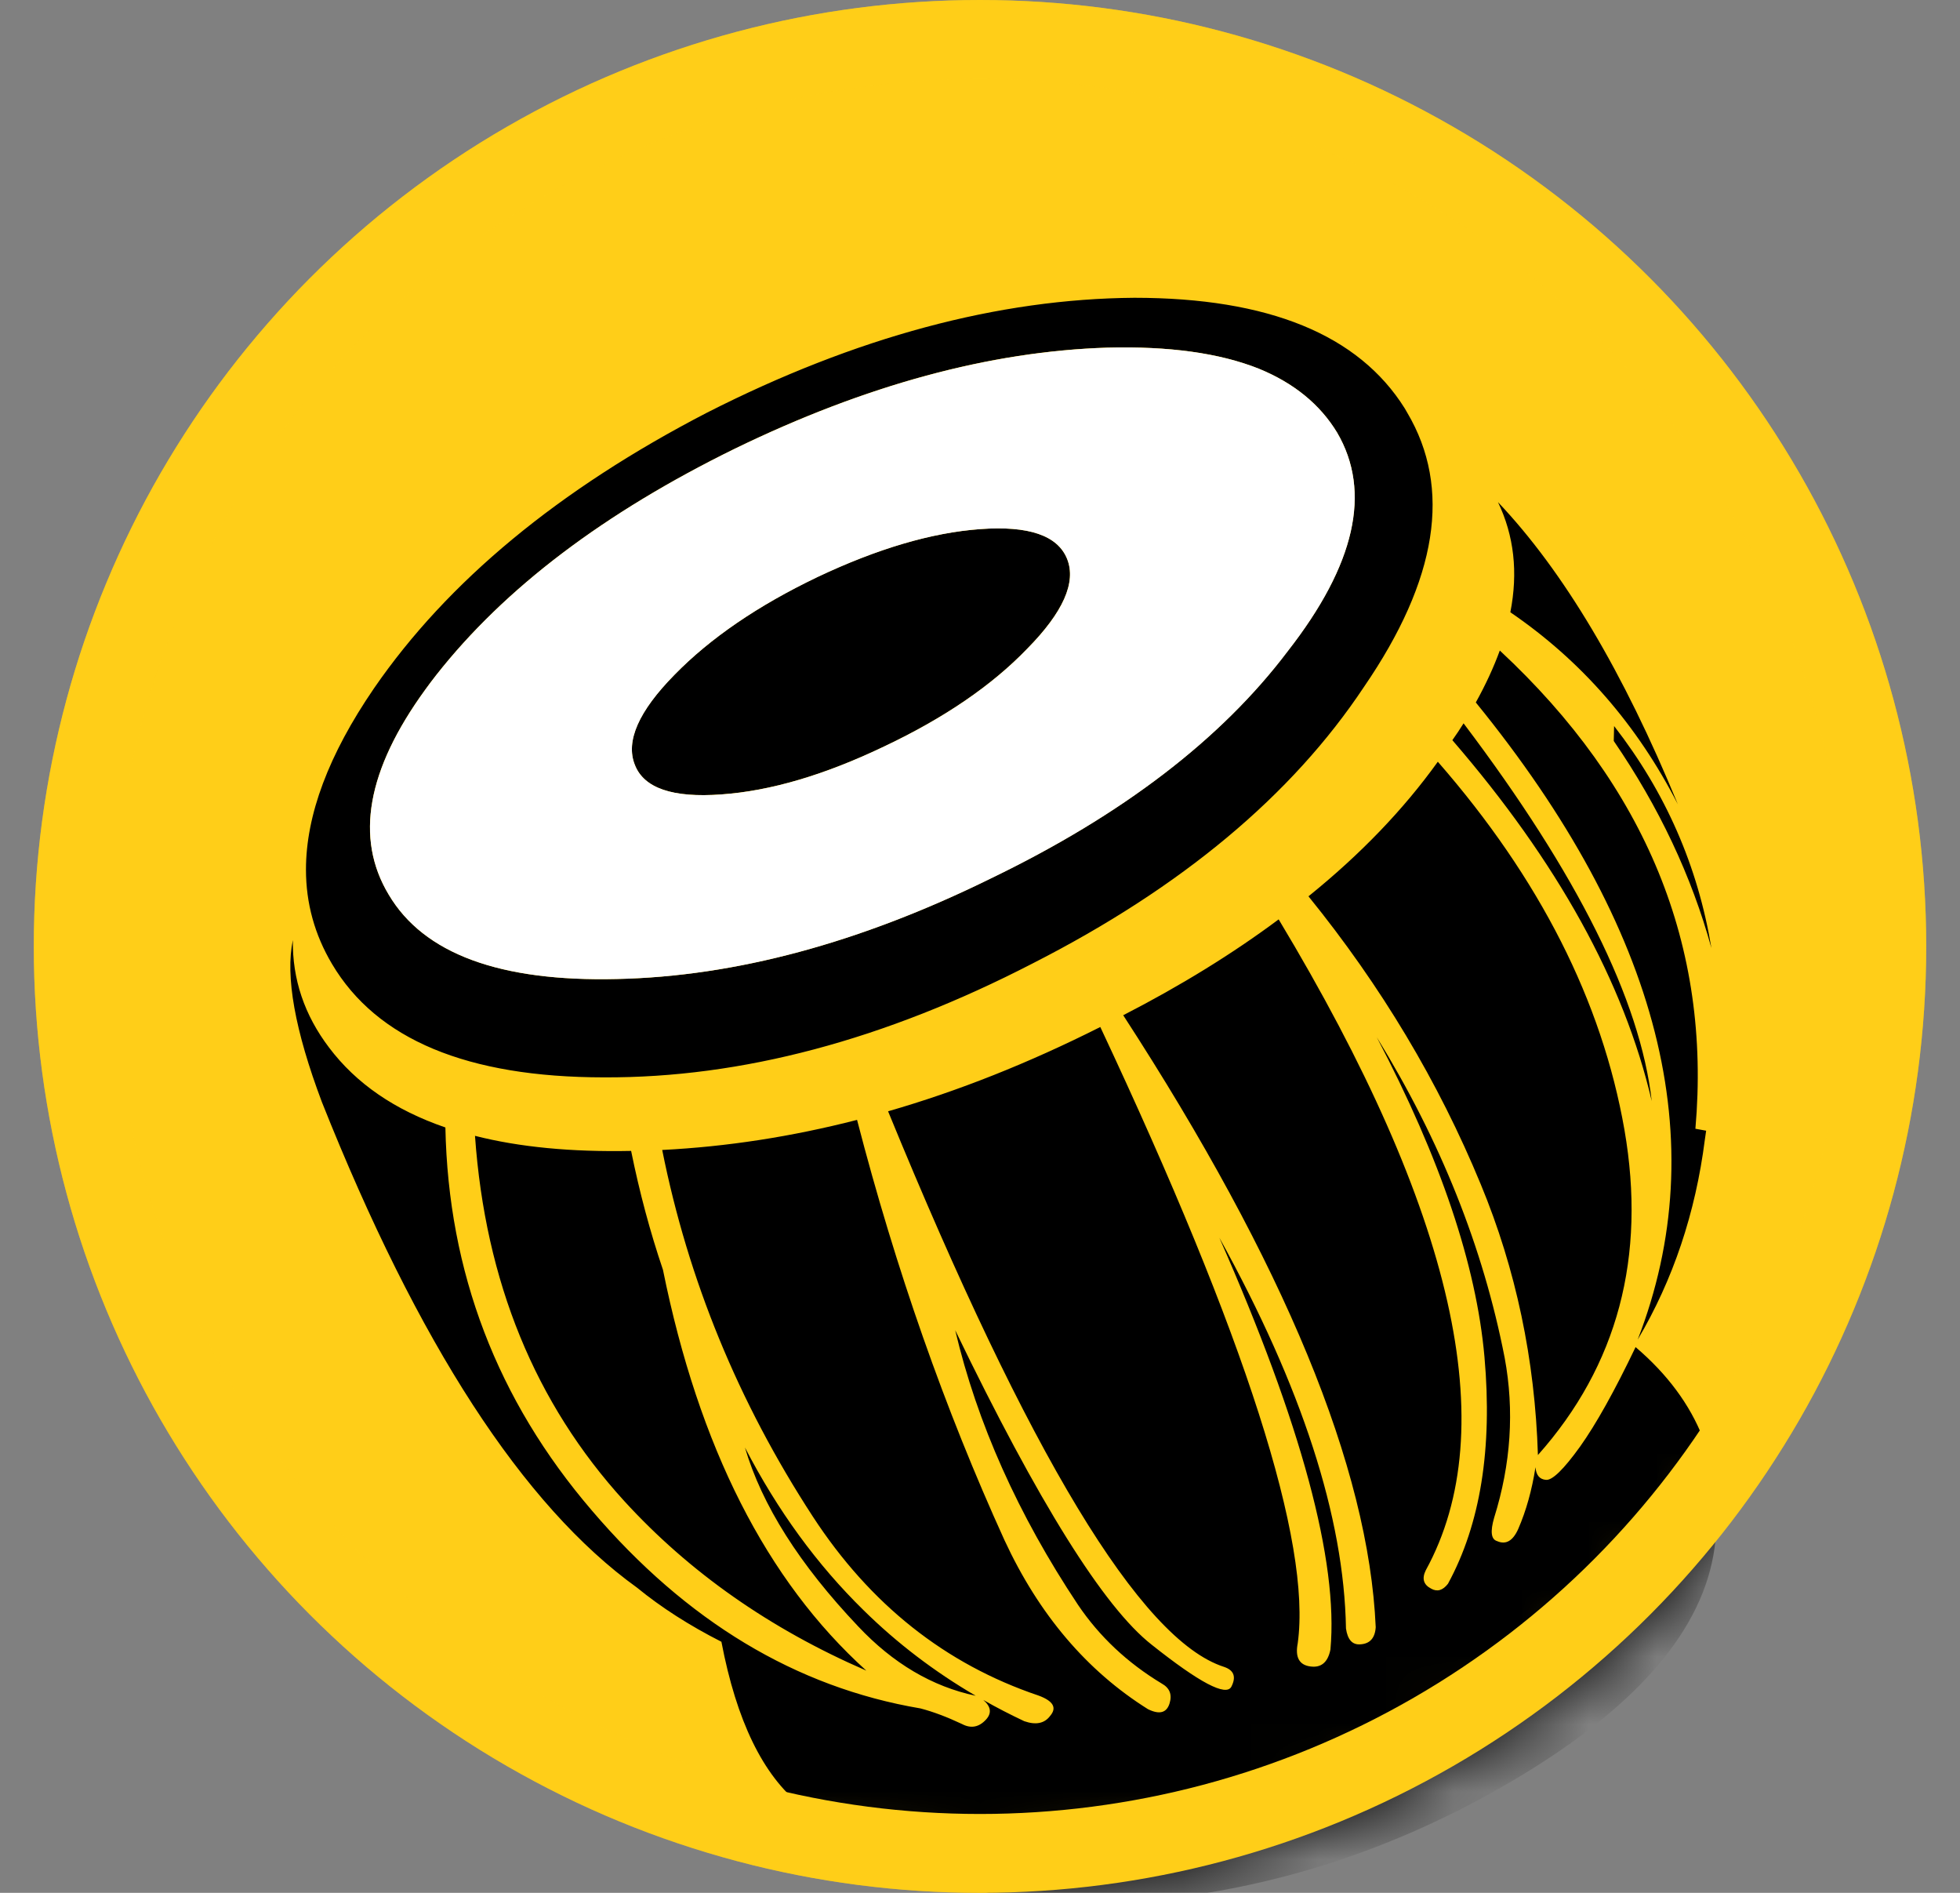 <svg width="29" height="28" viewBox="0 0 29 28" fill="none" xmlns="http://www.w3.org/2000/svg">
<rect x="0" y="0" width="29" height="28" fill="#808080" stroke="none"/>
<circle cx="14.5" cy="14" r="14" fill="#FFCE18"/>
<mask id="mask0_6992_50321" style="mask-type:alpha" maskUnits="userSpaceOnUse" x="0" y="0" width="29" height="28">
<circle cx="14.5" cy="14" r="14" fill="#FFCE18"/>
</mask>
<g mask="url(#mask0_6992_50321)">
<path d="M7.028 16.802C7.684 16.969 8.454 17.043 9.338 17.025C9.462 17.637 9.619 18.223 9.809 18.783C10.339 21.403 11.341 23.38 12.818 24.713C11.393 24.095 10.2 23.258 9.237 22.205C7.917 20.758 7.18 18.957 7.028 16.802ZM12.779 23.821C13.272 24.306 13.825 24.728 14.437 25.085C13.794 24.949 13.213 24.606 12.697 24.058C11.831 23.145 11.272 22.263 11.022 21.412C11.505 22.345 12.091 23.148 12.779 23.821ZM22.755 21.524C22.711 20.111 22.43 18.776 21.91 17.521C21.285 16.005 20.435 14.585 19.36 13.259C20.127 12.64 20.765 11.977 21.274 11.268C22.782 12.996 23.702 14.81 24.035 16.712C24.361 18.594 23.934 20.198 22.755 21.524ZM24.2 19.927C25.139 20.727 25.529 21.718 25.368 22.901C25.203 24.086 24.259 25.202 22.535 26.249C20.806 27.297 18.976 27.917 17.044 28.108C15.002 28.301 13.272 27.833 11.851 26.706C11.289 26.262 10.897 25.455 10.674 24.286C10.199 24.045 9.783 23.778 9.426 23.486C7.74 22.273 6.186 19.879 4.763 16.303C4.363 15.242 4.22 14.443 4.333 13.906C4.325 14.485 4.504 15.015 4.868 15.495C5.269 16.028 5.843 16.422 6.59 16.678C6.633 18.82 7.355 20.709 8.757 22.344C10.156 23.984 11.777 24.96 13.619 25.272C13.807 25.321 14.011 25.398 14.232 25.502C14.365 25.573 14.484 25.551 14.589 25.437C14.676 25.342 14.663 25.245 14.549 25.147C14.745 25.259 14.947 25.363 15.155 25.461C15.328 25.521 15.456 25.494 15.539 25.381C15.641 25.261 15.583 25.161 15.364 25.081C13.986 24.616 12.874 23.733 12.026 22.433C10.924 20.742 10.182 18.934 9.798 17.011C10.751 16.963 11.712 16.815 12.681 16.566C13.253 18.774 13.981 20.848 14.863 22.785C15.373 23.884 16.081 24.716 16.985 25.283C17.155 25.367 17.262 25.338 17.305 25.197C17.345 25.067 17.306 24.969 17.189 24.904C16.68 24.597 16.266 24.208 15.949 23.738C15.063 22.406 14.458 21.052 14.133 19.677C15.364 22.226 16.334 23.777 17.042 24.331C17.748 24.892 18.14 25.098 18.219 24.951C18.294 24.804 18.257 24.706 18.109 24.657C16.879 24.261 15.223 21.522 13.14 16.439C14.178 16.14 15.224 15.724 16.28 15.192C18.433 19.777 19.407 22.817 19.201 24.309C19.161 24.515 19.223 24.629 19.387 24.651C19.547 24.674 19.647 24.591 19.685 24.401C19.804 23.096 19.256 21.065 18.041 18.308C19.263 20.518 19.887 22.445 19.915 24.09C19.939 24.255 20.009 24.333 20.127 24.324C20.269 24.316 20.345 24.231 20.355 24.07C20.251 21.712 19.006 18.695 16.619 15.018C17.475 14.578 18.241 14.105 18.919 13.6C21.519 17.923 22.245 21.132 21.096 23.228C21.035 23.351 21.062 23.442 21.175 23.5C21.264 23.551 21.347 23.527 21.424 23.428C21.904 22.547 22.084 21.428 21.964 20.072C21.844 18.715 21.313 17.139 20.371 15.344C21.315 16.877 21.946 18.457 22.263 20.085C22.408 20.868 22.356 21.656 22.107 22.452C22.048 22.656 22.062 22.771 22.151 22.797C22.28 22.854 22.384 22.795 22.463 22.619C22.581 22.348 22.666 22.043 22.719 21.704C22.728 21.821 22.779 21.883 22.874 21.891C22.968 21.9 23.136 21.736 23.378 21.4C23.616 21.066 23.89 20.575 24.2 19.927ZM22.347 9.057C22.463 8.467 22.402 7.924 22.164 7.428C23.133 8.449 24.02 9.939 24.825 11.897C24.223 10.721 23.397 9.774 22.347 9.057ZM21.489 10.949C21.548 10.866 21.603 10.783 21.655 10.7C23.341 12.93 24.269 14.792 24.439 16.288C24.029 14.53 23.045 12.75 21.489 10.949ZM23.877 10.961L23.882 10.74C24.641 11.715 25.121 12.81 25.322 14.025C25.029 12.96 24.547 11.939 23.877 10.961ZM21.836 10.391C21.982 10.128 22.1 9.872 22.191 9.623C24.357 11.638 25.322 13.996 25.085 16.697L25.244 16.726C25.237 16.771 25.231 16.815 25.225 16.857C25.086 17.945 24.755 18.931 24.231 19.817C25.366 16.89 24.567 13.748 21.836 10.391ZM10.463 6.103C12.662 4.986 14.769 4.42 16.785 4.405C18.769 4.406 20.102 4.951 20.784 6.04C20.797 6.062 20.809 6.084 20.821 6.104C21.483 7.222 21.27 8.574 20.182 10.16C19.116 11.765 17.482 13.129 15.28 14.251C13.086 15.384 10.971 15.946 8.935 15.937C6.915 15.936 5.574 15.377 4.912 14.259C4.656 13.827 4.527 13.362 4.527 12.864C4.527 12.057 4.862 11.163 5.533 10.183C6.622 8.601 8.266 7.24 10.463 6.103ZM16.383 5.142C14.647 5.197 12.81 5.695 10.874 6.636C8.937 7.586 7.463 8.702 6.454 9.986C6.397 10.058 6.343 10.13 6.291 10.202C5.429 11.389 5.249 12.399 5.75 13.232C6.267 14.107 7.393 14.524 9.129 14.482C10.879 14.444 12.722 13.948 14.659 12.994C16.604 12.055 18.068 10.935 19.051 9.634C20.052 8.353 20.296 7.275 19.783 6.398C19.53 5.981 19.144 5.666 18.625 5.454C18.044 5.222 17.296 5.119 16.383 5.142ZM14.5 7.827C15.221 7.773 15.65 7.921 15.789 8.269C15.926 8.614 15.73 9.056 15.2 9.594C14.676 10.139 13.97 10.621 13.084 11.041C12.202 11.463 11.399 11.7 10.673 11.751C9.952 11.805 9.525 11.659 9.392 11.312C9.253 10.964 9.449 10.52 9.979 9.982C10.508 9.44 11.214 8.958 12.095 8.535C12.982 8.116 13.783 7.879 14.5 7.827Z" fill="black"/>
<path fill-rule="evenodd" clip-rule="evenodd" d="M10.875 6.637C12.811 5.696 14.648 5.198 16.384 5.143C17.297 5.119 18.045 5.223 18.626 5.454C19.145 5.667 19.531 5.982 19.784 6.399C20.297 7.275 20.053 8.354 19.052 9.635C18.069 10.936 16.605 12.056 14.66 12.995C12.723 13.948 10.88 14.444 9.13 14.482C7.394 14.524 6.268 14.108 5.751 13.233C5.25 12.399 5.43 11.389 6.292 10.203C6.344 10.131 6.398 10.059 6.455 9.986C7.464 8.703 8.938 7.586 10.875 6.637ZM14.501 7.827C15.222 7.774 15.651 7.921 15.79 8.27C15.927 8.615 15.731 9.057 15.201 9.595C14.677 10.14 13.971 10.622 13.085 11.041C12.203 11.464 11.399 11.701 10.674 11.752C9.953 11.805 9.526 11.659 9.393 11.313C9.254 10.964 9.45 10.521 9.98 9.982C10.509 9.44 11.214 8.958 12.096 8.536C12.983 8.116 13.784 7.88 14.501 7.827Z" fill="white"/>
<circle cx="14.5" cy="14" r="13.417" stroke="#FFCE18" stroke-width="1.167"/>
</g>
</svg>

